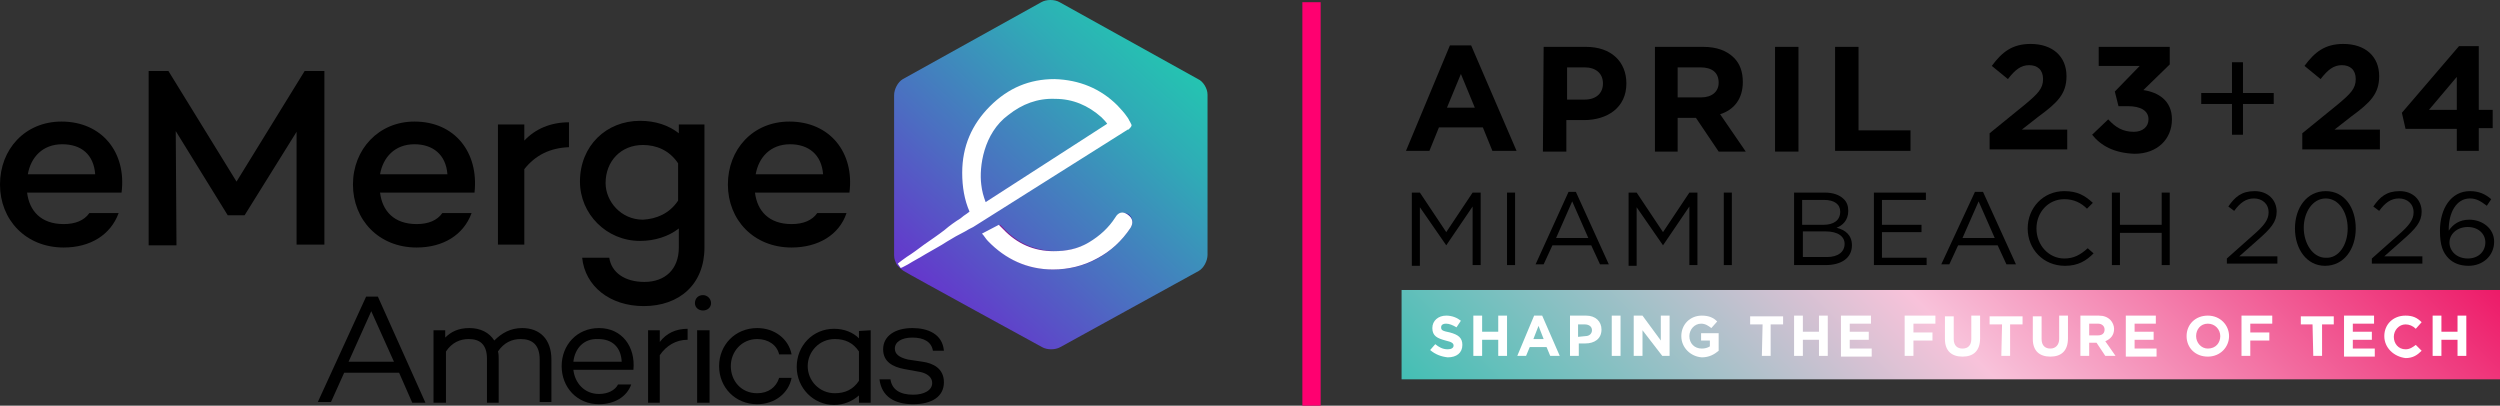 <?xml version="1.0" encoding="UTF-8"?> <svg xmlns="http://www.w3.org/2000/svg" xmlns:xlink="http://www.w3.org/1999/xlink" version="1.0" id="Layer_1" x="0px" y="0px" viewBox="0 0 341.4 55.4" style="enable-background:new 0 0 341.4 55.4;" xml:space="preserve"><rect x="0" y="0" width="341.4" height="55.4" fill="#333333" stroke="none"/> <style type="text/css"> .st0{fill:url(#SVGID_1_);} .st1{fill:url(#SVGID_00000163772034905407628690000004297394461634000527_);} .st2{fill:#FFFFFF;} .st3{fill:none;stroke:#FF0070;stroke-width:2.5;stroke-miterlimit:10;} .st4{fill:url(#SVGID_00000168836320229381645560000009957240530443044798_);} </style> <g> <g transform="translate(588.939, 391.335)"> </g> </g> <g> <path d="M16.6,26.3H3.7c0.3,2.5,1.9,4.3,5,4.3c1.6,0,2.8-0.5,3.5-1.5h4c-1.1,3-3.9,4.7-7.5,4.7c-5.2,0-8.7-3.8-8.7-8.6 c0-4.8,3.4-8.6,8.4-8.6C13.9,16.6,17.3,20.8,16.6,26.3z M3.8,23.8H13c-0.2-2.7-1.9-4.1-4.5-4.1C5.8,19.7,4.2,21.5,3.8,23.8z"></path> <path d="M44.3,33.4h-3.8V18l-7.1,11.4h-2.3L24,17.9l0.1,15.6h-3.8V9.7h2.7l9.3,15.1l9.3-15.1h2.7L44.3,33.4L44.3,33.4z"></path> <path d="M64.8,26.3H51.9c0.3,2.5,1.9,4.3,5,4.3c1.6,0,2.8-0.5,3.5-1.5h4c-1.1,3-3.9,4.7-7.5,4.7c-5.2,0-8.7-3.8-8.7-8.6 c0-4.8,3.5-8.6,8.4-8.6C62.1,16.6,65.4,20.8,64.8,26.3z M51.9,23.8h9.2c-0.2-2.7-2-4.1-4.5-4.1C53.9,19.7,52.3,21.5,51.9,23.8z"></path> <path d="M77.7,16.7v3.4c-2.6,0.1-4.6,1.1-6.1,3v10.3H68V17h3.6v2.2C73.1,17.6,75.2,16.7,77.7,16.7z"></path> <path d="M96.2,17v16.8c0,5-3.4,8-8.3,8c-4.6,0-8-2.7-8.4-6.6h3.7c0.3,2,2.1,3.3,4.8,3.3c2.8,0,4.7-1.7,4.7-4.7v-2.6 c-1.4,1.1-3.3,1.7-5.3,1.7c-4.6,0-8.2-3.7-8.2-8.1c0-4.9,3.6-8.3,8.2-8.3c2.1,0,3.9,0.6,5.3,1.7V17L96.2,17L96.2,17z M92.6,27.4 v-5.1c-1.2-1.8-3-2.5-4.8-2.5c-3,0-5.1,2.2-5.1,5.2c0,2.5,2.1,5,5.1,5C89.6,29.9,91.4,29.2,92.6,27.4z"></path> <path d="M116,26.3h-12.9c0.3,2.5,1.9,4.3,5,4.3c1.6,0,2.8-0.5,3.5-1.5h4c-1,3-3.9,4.7-7.5,4.7c-5.2,0-8.7-3.8-8.7-8.6 c0-4.8,3.4-8.6,8.4-8.6C113.3,16.6,116.7,20.8,116,26.3z M103.2,23.8h9.2c-0.2-2.7-2-4.1-4.5-4.1C105.2,19.7,103.6,21.5,103.2,23.8 z"></path> </g> <g> <g> <path d="M54.5,50.9h-7.5l-1.8,4h-1.8L50,40.5h1.6L58.1,55h-1.8L54.5,50.9z M53.8,49.4l-3.1-6.9l-3.1,6.9H53.8z"></path> <path d="M75.3,49.1v5.8h-1.6v-5.8c0-2-1-2.8-2.6-2.8c-1.2,0-2.3,0.5-3.1,1.7c0.1,0.3,0.1,0.7,0.1,1V55h-1.6V49c0-2-1-2.7-2.5-2.7 c-1.2,0-2.3,0.5-3.1,1.7v7h-1.7v-9.9h1.6v1c0.8-0.8,1.8-1.3,3.3-1.3c1.5,0,2.7,0.6,3.4,1.7c1-1,2.2-1.7,3.8-1.7 C73.7,44.8,75.3,46.3,75.3,49.1z"></path> <path d="M86.5,50.5h-8.2c0.2,1.8,1.5,3.3,3.5,3.3c1.2,0,2.2-0.5,2.6-1.3h1.8c-0.6,1.7-2.3,2.7-4.4,2.7c-3,0-5.1-2.3-5.1-5.2 s2.1-5.2,5.1-5.2C84.9,44.8,86.8,47.3,86.5,50.5z M78.3,49.4h6.6c-0.1-2-1.3-3.1-3.2-3.1C79.7,46.2,78.5,47.6,78.3,49.4z"></path> <path d="M93.9,44.9v1.5c-1.6,0-2.9,0.8-3.8,2.1V55h-1.6v-9.9h1.6v1.6C91,45.5,92.3,44.9,93.9,44.9z"></path> <path d="M94.9,41.4c0-0.6,0.4-1.1,1.1-1.1c0.6,0,1.1,0.5,1.1,1.1c0,0.6-0.5,1-1.1,1S94.9,42,94.9,41.4z M96.9,45.1V55h-1.7v-9.9 H96.9z"></path> <path d="M106.4,51.6h1.7c-0.4,2.1-2.3,3.6-4.7,3.6c-3,0-5.2-2.3-5.2-5.2s2.2-5.2,5.2-5.2c2.4,0,4.3,1.5,4.7,3.6h-1.7 c-0.3-1.3-1.5-2.1-3-2.1c-2.1,0-3.6,1.7-3.6,3.7s1.4,3.7,3.6,3.7C104.9,53.7,106,52.9,106.4,51.6z"></path> <path d="M118.9,45.1V55h-1.6v-1c-0.9,0.8-2.1,1.3-3.4,1.3c-2.8,0-5.1-2.3-5.1-5.2s2.2-5.2,5.1-5.2c1.4,0,2.6,0.5,3.4,1.3v-1 L118.9,45.1L118.9,45.1z M117.3,52v-4c-0.8-1.2-1.9-1.7-3.3-1.7c-2.1,0-3.7,1.7-3.7,3.7c0,2,1.6,3.7,3.7,3.7 C115.4,53.7,116.5,53.2,117.3,52z"></path> <path d="M124.7,53.9c1.5,0,2.6-0.6,2.6-1.6c0-0.8-0.7-1.3-1.6-1.5l-2.2-0.4c-1.6-0.3-2.9-1-2.9-2.7c0-1.8,1.6-2.9,4-2.9 c2.1,0,4.1,0.8,4.3,3.1h-1.5c-0.2-1.2-1.2-1.8-2.8-1.8c-1.5,0-2.4,0.6-2.4,1.5c0,0.7,0.5,1.2,1.8,1.5l2,0.3 c1.4,0.2,2.9,0.9,2.9,2.8c0,2-1.7,3-4.2,3c-2.5,0-4.3-1-4.6-3.4h1.5C121.8,53.2,122.9,53.9,124.7,53.9z"></path> </g> </g> <g> <linearGradient id="SVGID_1_" gradientUnits="userSpaceOnUse" x1="127.961" y1="41.119" x2="159.044" y2="6.597"> <stop offset="0" style="stop-color:#6536CC"></stop> <stop offset="0.369" style="stop-color:#4B6FC1"></stop> <stop offset="0.796" style="stop-color:#2FACB6"></stop> <stop offset="1" style="stop-color:#24C4B1"></stop> </linearGradient> <path class="st0" d="M123,36.7c0.1,0.1,0.3,0.2,0.4,0.3c0.6,0.4,18.9,10.4,18.9,10.4c0.7,0.4,1.8,0.4,2.5,0L163.7,37 c0.7-0.4,1.2-1.4,1.2-2.2l0-21.9c0-0.8-0.6-1.8-1.3-2.1L144.7,0.3c-0.7-0.4-1.8-0.4-2.5,0l-18.9,10.5c-0.7,0.4-1.2,1.4-1.2,2.2 v21.9c0,0.5,0.2,0.9,0.4,1.3L123,36.7z"></path> <linearGradient id="SVGID_00000005971015333906007470000012566923906203730362_" gradientUnits="userSpaceOnUse" x1="134.137" y1="32.933" x2="154.643" y2="32.933"> <stop offset="0" style="stop-color:#8D168D"></stop> <stop offset="0.328" style="stop-color:#731D95"></stop> <stop offset="1" style="stop-color:#322DAA"></stop> </linearGradient> <path style="fill:url(#SVGID_00000005971015333906007470000012566923906203730362_);" d="M154.4,31.1c-1.2,1.8-2.7,3.2-4.5,4.2 s-3.9,1.5-6,1.5c-3.5,0-6.4-1.3-8.8-3.9c-0.3-0.3-0.6-0.6-0.8-1l2.3-1.2c0.2,0.2,0.4,0.4,0.6,0.6c1.9,2,4.2,2.9,6.9,3 c1.7,0,3.3-0.4,4.8-1.2s2.7-2,3.6-3.4c0.5-0.7,1-0.8,1.7-0.4C154.7,29.8,154.8,30.4,154.4,31.1"></path> <path class="st2" d="M134.6,27.6c-0.3-0.8-0.5-1.5-0.6-2.4c-0.3-2.4,0.3-7,3.7-9.5c1.9-1.5,4-2.3,6.4-2.2c2.4,0,4.5,0.9,6.3,2.5 c0.3,0.3,0.6,0.6,0.8,0.9L134.6,27.6z M123,36.6c0.3-0.1,0.6-0.3,1-0.5c0.8-0.5,1.6-0.9,2.4-1.4c1-0.6,2-1.1,2.9-1.7 c0.8-0.5,1.7-1,2.5-1.4c0.3-0.2,0.7-0.4,1.1-0.6L154,17.7c0,0,0,0,0.1,0l0.1-0.1c0.2-0.2,0.4-0.4,0.3-0.6c0,0-0.1-0.2-0.2-0.4 c-0.1-0.1-0.1-0.3-0.5-0.8c-0.2-0.3-0.8-1-1.2-1.4c-2.3-2.3-5.2-3.5-8.6-3.6c-3.4,0-6.3,1.2-8.8,3.7c-2.5,2.5-3.8,5.5-3.8,9.1 c0,1.9,0.3,3.7,1,5.3l-0.4,0.3c-0.3,0.2-0.6,0.4-0.8,0.6c-0.8,0.5-1.5,1-2.2,1.6c-0.9,0.7-1.8,1.3-2.8,2c-0.8,0.6-1.6,1.2-2.4,1.7 c-0.3,0.2-1.1,0.8-1.2,0.9L123,36.6z M154.4,31.1c0.4-0.7,0.3-1.3-0.4-1.8c-0.7-0.5-1.3-0.3-1.7,0.4c-0.9,1.4-2.1,2.5-3.6,3.4 s-3.1,1.2-4.8,1.2c-2.7,0-5-1-6.9-3c-0.2-0.2-0.4-0.4-0.6-0.6l-2.3,1.2c0.3,0.3,0.5,0.7,0.8,1c2.4,2.5,5.4,3.9,8.9,3.9 c2.1,0,4.2-0.5,6-1.5C151.7,34.3,153.2,32.9,154.4,31.1"></path> </g> <line class="st3" x1="179.1" y1="0.3" x2="179.1" y2="55.4"></line> <g> <linearGradient id="SVGID_00000072247041388920904770000017338833991698679708_" gradientUnits="userSpaceOnUse" x1="225.891" y1="86.217" x2="306.984" y2="5.124"> <stop offset="0" style="stop-color:#43BFB4"></stop> <stop offset="0.5" style="stop-color:#F8C2DA"></stop> <stop offset="1" style="stop-color:#ED1A68"></stop> </linearGradient> <rect x="191.4" y="39.6" style="fill:url(#SVGID_00000072247041388920904770000017338833991698679708_);" width="150" height="12.2"></rect> <g> <path class="st2" d="M195.3,47.8L196,47c0.5,0.4,1,0.7,1.7,0.7c0.5,0,0.8-0.2,0.8-0.5l0,0c0-0.3-0.2-0.5-1.1-0.7 c-1.1-0.3-1.8-0.6-1.8-1.7l0,0c0-1,0.8-1.7,1.9-1.7c0.8,0,1.5,0.3,2,0.7l-0.6,0.9c-0.5-0.3-1-0.5-1.4-0.5c-0.5,0-0.7,0.2-0.7,0.5 l0,0c0,0.4,0.2,0.5,1.2,0.7c1.1,0.3,1.7,0.7,1.7,1.7l0,0c0,1.1-0.8,1.7-2,1.7C196.8,48.7,196,48.4,195.3,47.8z"></path> <path class="st2" d="M201.2,43.1h1.2v2.2h2.2v-2.2h1.2v5.5h-1.2v-2.2h-2.2v2.2h-1.2V43.1z"></path> <path class="st2" d="M209.5,43.1h1.1l2.4,5.5h-1.3l-0.5-1.2h-2.3l-0.5,1.2h-1.2L209.5,43.1z M210.8,46.3l-0.7-1.8l-0.7,1.8H210.8z "></path> <path class="st2" d="M214.4,43.1h2.2c1.3,0,2.1,0.8,2.1,1.9l0,0c0,1.3-1,1.9-2.2,1.9h-0.9v1.7h-1.2L214.4,43.1L214.4,43.1z M216.5,45.9c0.6,0,0.9-0.4,0.9-0.8l0,0c0-0.5-0.4-0.8-1-0.8h-0.9V46L216.5,45.9L216.5,45.9z"></path> <path class="st2" d="M220.1,43.1h1.2v5.5h-1.2V43.1z"></path> <path class="st2" d="M223.2,43.1h1.1l2.5,3.4v-3.4h1.2v5.5h-1l-2.7-3.5v3.5h-1.2V43.1z"></path> <path class="st2" d="M229.6,45.9L229.6,45.9c0-1.6,1.2-2.8,2.8-2.8c1,0,1.6,0.3,2.1,0.8l-0.8,0.9c-0.4-0.3-0.8-0.6-1.4-0.6 c-0.9,0-1.6,0.8-1.6,1.7l0,0c0,1,0.7,1.7,1.7,1.7c0.4,0,0.8-0.1,1.1-0.3v-0.8h-1.2v-1h2.4v2.4c-0.6,0.5-1.3,0.9-2.3,0.9 C230.9,48.7,229.6,47.5,229.6,45.9z"></path> <path class="st2" d="M240.7,44.3H239v-1.1h4.5v1.1h-1.7v4.3h-1.2L240.7,44.3L240.7,44.3z"></path> <path class="st2" d="M245,43.1h1.2v2.2h2.2v-2.2h1.2v5.5h-1.2v-2.2h-2.2v2.2H245V43.1z"></path> <path class="st2" d="M251.4,43.1h4.1v1.1h-2.9v1.1h2.6v1.1h-2.6v1.2h3v1.1h-4.2L251.4,43.1L251.4,43.1z"></path> <path class="st2" d="M260.1,43.1h4.2v1.1h-3v1.2h2.6v1.1h-2.6v2.1h-1.2L260.1,43.1L260.1,43.1z"></path> <path class="st2" d="M265.6,46.3v-3.1h1.2v3.1c0,0.9,0.5,1.3,1.2,1.3c0.8,0,1.2-0.5,1.2-1.3v-3.2h1.2v3.1c0,1.7-0.9,2.5-2.4,2.5 C266.5,48.7,265.6,47.9,265.6,46.3z"></path> <path class="st2" d="M273.4,44.3h-1.7v-1.1h4.5v1.1h-1.7v4.3h-1.2L273.4,44.3L273.4,44.3z"></path> <path class="st2" d="M277.6,46.3v-3.1h1.2v3.1c0,0.9,0.5,1.3,1.2,1.3s1.2-0.5,1.2-1.3v-3.2h1.2v3.1c0,1.7-0.9,2.5-2.4,2.5 C278.5,48.7,277.6,47.9,277.6,46.3z"></path> <path class="st2" d="M284.1,43.1h2.5c0.7,0,1.2,0.2,1.6,0.6c0.3,0.3,0.5,0.8,0.5,1.2l0,0c0,0.9-0.5,1.4-1.2,1.7l1.4,2h-1.4 l-1.2-1.8h-1v1.8h-1.2V43.1L284.1,43.1z M286.5,45.8c0.6,0,0.9-0.3,0.9-0.8l0,0c0-0.5-0.4-0.8-0.9-0.8h-1.2v1.6L286.5,45.8 L286.5,45.8z"></path> <path class="st2" d="M290.3,43.1h4.1v1.1h-2.9v1.1h2.6v1.1h-2.6v1.2h3v1.1h-4.2L290.3,43.1L290.3,43.1z"></path> <path class="st2" d="M298.6,45.9L298.6,45.9c0-1.6,1.2-2.8,2.9-2.8s2.9,1.3,2.9,2.8l0,0c0,1.5-1.2,2.8-2.9,2.8 S298.6,47.5,298.6,45.9z M303.2,45.9L303.2,45.9c0-0.9-0.7-1.7-1.7-1.7c-1,0-1.6,0.8-1.6,1.7l0,0c0,0.9,0.7,1.7,1.6,1.7 C302.6,47.6,303.2,46.8,303.2,45.9z"></path> <path class="st2" d="M306.1,43.1h4.2v1.1h-3v1.2h2.6v1.1h-2.6v2.1h-1.2V43.1L306.1,43.1z"></path> <path class="st2" d="M315.8,44.3h-1.6v-1.1h4.5v1.1h-1.6v4.3h-1.2L315.8,44.3L315.8,44.3z"></path> <path class="st2" d="M320.1,43.1h4.1v1.1h-2.9v1.1h2.6v1.1h-2.6v1.2h3v1.1h-4.2L320.1,43.1L320.1,43.1z"></path> <path class="st2" d="M325.6,45.9L325.6,45.9c0-1.6,1.2-2.8,2.9-2.8c1,0,1.6,0.3,2.2,0.9l-0.8,0.9c-0.4-0.4-0.9-0.6-1.4-0.6 c-0.9,0-1.6,0.8-1.6,1.7l0,0c0,0.9,0.6,1.7,1.6,1.7c0.6,0,1-0.3,1.4-0.6l0.8,0.8c-0.6,0.6-1.2,1-2.2,1 C326.9,48.7,325.6,47.5,325.6,45.9z"></path> <path class="st2" d="M332.2,43.1h1.2v2.2h2.2v-2.2h1.2v5.5h-1.2v-2.2h-2.2v2.2h-1.2L332.2,43.1L332.2,43.1z"></path> </g> </g> <g> <path d="M198,6.2h2.9l6.2,14.4h-3.3l-1.3-3.2h-6l-1.3,3.2h-3.2L198,6.2z M201.4,14.7l-1.9-4.6l-1.9,4.6H201.4z"></path> <path d="M210.8,6.4h5.8c3.4,0,5.5,2,5.5,5v0c0,3.3-2.6,5-5.8,5h-2.4v4.3h-3.2L210.8,6.4L210.8,6.4z M216.4,13.6 c1.6,0,2.5-0.9,2.5-2.2v0c0-1.4-1-2.2-2.5-2.2H214v4.4L216.4,13.6L216.4,13.6z"></path> <path d="M226,6.4h6.6c1.8,0,3.2,0.5,4.2,1.5c0.8,0.8,1.2,1.9,1.2,3.3v0c0,2.3-1.2,3.8-3.1,4.4l3.5,5.1h-3.7l-3.1-4.6h-2.5v4.6H226 L226,6.4L226,6.4z M232.3,13.3c1.5,0,2.4-0.8,2.4-2v0c0-1.4-0.9-2.1-2.5-2.1h-3.1v4.1H232.3z"></path> <path d="M242.4,6.4h3.2v14.3h-3.2V6.4z"></path> <path d="M250.6,6.4h3.2v11.4h7.1v2.8h-10.3V6.4z"></path> <path d="M271.7,18.2l4.8-3.9c1.8-1.5,2.5-2.2,2.5-3.5s-0.8-1.9-1.9-1.9c-1.1,0-1.9,0.6-2.9,1.9l-2.2-1.8c1.4-1.9,2.8-3,5.3-3 c3,0,4.9,1.7,4.9,4.4v0c0,2.4-1.2,3.6-3.8,5.5l-2.3,1.8h6.2v2.7h-10.6L271.7,18.2L271.7,18.2z"></path> <path d="M285.7,18.4l2.2-2.1c1,1.1,2,1.7,3.5,1.7c1.2,0,2-0.7,2-1.7v0c0-1.2-1.1-1.8-2.8-1.8h-1.3l-0.5-2l3.4-3.5h-5.6V6.4h9.7v2.4 l-3.6,3.5c2,0.3,3.9,1.4,3.9,4v0c0,2.7-2,4.7-5.1,4.7C288.7,20.9,286.9,19.9,285.7,18.4z"></path> <path d="M304.8,14.2h-4.2v-1.5h4.2V8.5h1.5v4.2h4.2v1.5h-4.2v4.2h-1.5V14.2z"></path> <path d="M314.4,18.2l4.8-3.9c1.8-1.5,2.5-2.2,2.5-3.5s-0.8-1.9-1.9-1.9c-1.1,0-1.9,0.6-2.9,1.9l-2.2-1.8c1.4-1.9,2.8-3,5.3-3 c3,0,4.9,1.7,4.9,4.4v0c0,2.4-1.2,3.6-3.8,5.5l-2.3,1.8h6.2v2.7h-10.6L314.4,18.2L314.4,18.2z"></path> <path d="M335.5,17.6h-7l-0.5-2.2l7.8-9.1h2.7V15h1.9v2.5h-1.9v3.1h-3L335.5,17.6L335.5,17.6z M335.5,15v-4.5l-3.8,4.5H335.5z"></path> </g> <g> <path d="M192.8,26.3h1.1l3.6,5.4l3.6-5.4h1.1v9.9h-1.1v-8l-3.6,5.3h0l-3.6-5.2v8h-1.1V26.3z"></path> <path d="M205.8,26.3h1.1v9.9h-1.1V26.3z"></path> <path d="M214.2,26.2h1l4.5,9.9h-1.2l-1.2-2.6H212l-1.2,2.6h-1.1L214.2,26.2z M216.9,32.5l-2.2-5l-2.2,5H216.9z"></path> <path d="M222.4,26.3h1.1l3.6,5.4l3.6-5.4h1.1v9.9h-1.1v-8l-3.6,5.3h0l-3.6-5.2v8h-1.1V26.3z"></path> <path d="M235.4,26.3h1.1v9.9h-1.1V26.3z"></path> <path d="M245,26.3h4.2c1.1,0,2,0.3,2.6,0.9c0.4,0.4,0.6,0.9,0.6,1.6v0c0,1.3-0.8,2-1.6,2.3c1.2,0.3,2.1,1,2.1,2.4v0 c0,1.7-1.4,2.7-3.6,2.7H245V26.3z M251.3,28.9c0-1-0.8-1.6-2.2-1.6h-3v3.4h2.9C250.4,30.7,251.3,30.1,251.3,28.9L251.3,28.9z M249.3,31.6h-3.1v3.5h3.3c1.5,0,2.4-0.7,2.4-1.8v0C251.9,32.3,251,31.6,249.3,31.6z"></path> <path d="M255.9,26.3h7.1v1h-6v3.4h5.4v1H257v3.5h6.1v1h-7.2V26.3z"></path> <path d="M269.7,26.2h1.1l4.5,9.9H274l-1.2-2.6h-5.4l-1.2,2.6h-1.1L269.7,26.2z M272.4,32.5l-2.2-5l-2.2,5H272.4z"></path> <path d="M276.9,31.2L276.9,31.2c0-2.8,2.1-5.1,5-5.1c1.8,0,2.8,0.6,3.9,1.6l-0.8,0.8c-0.8-0.8-1.8-1.3-3.1-1.3 c-2.2,0-3.8,1.8-3.8,4v0c0,2.3,1.7,4.1,3.8,4.1c1.3,0,2.2-0.5,3.2-1.4l0.8,0.7c-1,1-2.1,1.7-3.9,1.7C279,36.3,276.9,34,276.9,31.2z "></path> <path d="M288.4,26.3h1.1v4.4h5.7v-4.4h1.1v9.9h-1.1v-4.4h-5.7v4.4h-1.1V26.3z"></path> <path d="M304.1,35.3l3.6-3.2c1.5-1.3,2.1-2.1,2.1-3.1c0-1.2-0.9-1.9-2-1.9c-1.1,0-1.9,0.6-2.7,1.7l-0.8-0.6 c0.9-1.3,1.8-2.1,3.6-2.1c1.8,0,3,1.2,3,2.8v0c0,1.4-0.8,2.3-2.5,3.8l-2.6,2.3h5.2v1h-6.9V35.3z"></path> <path d="M313.4,31.2L313.4,31.2c0-2.8,1.6-5.1,4.2-5.1c2.6,0,4.1,2.3,4.1,5.1v0c0,2.8-1.6,5.1-4.2,5.1 C315,36.3,313.4,34,313.4,31.2z M320.6,31.2L320.6,31.2c0-2.2-1.2-4.1-3-4.1c-1.8,0-3,1.9-3,4v0c0,2.1,1.2,4.1,3,4.1 C319.4,35.3,320.6,33.4,320.6,31.2z"></path> <path d="M323.9,35.3l3.6-3.2c1.5-1.3,2.1-2.1,2.1-3.1c0-1.2-0.9-1.9-2-1.9c-1.1,0-1.9,0.6-2.7,1.7l-0.8-0.6 c0.9-1.3,1.8-2.1,3.6-2.1c1.8,0,3,1.2,3,2.8v0c0,1.4-0.8,2.3-2.5,3.8l-2.6,2.3h5.2v1h-6.9L323.9,35.3L323.9,35.3z"></path> <path d="M334.4,35.3c-0.8-0.8-1.2-1.8-1.2-3.8v0c0-3,1.5-5.4,4.1-5.4c1.2,0,2.1,0.4,2.9,1.1l-0.6,0.9c-0.8-0.6-1.4-1-2.3-1 c-1.9,0-2.9,2-2.9,4.2v0.2c0.6-0.9,1.5-1.5,2.8-1.5c1.8,0,3.4,1.2,3.4,3v0c0,1.9-1.5,3.3-3.5,3.3C335.9,36.3,335,35.9,334.4,35.3z M339.4,33.1L339.4,33.1c0-1.2-1-2.1-2.4-2.1c-1.5,0-2.5,1-2.5,2.1v0c0,1.2,1,2.2,2.5,2.2C338.5,35.3,339.4,34.3,339.4,33.1z"></path> </g> </svg> 